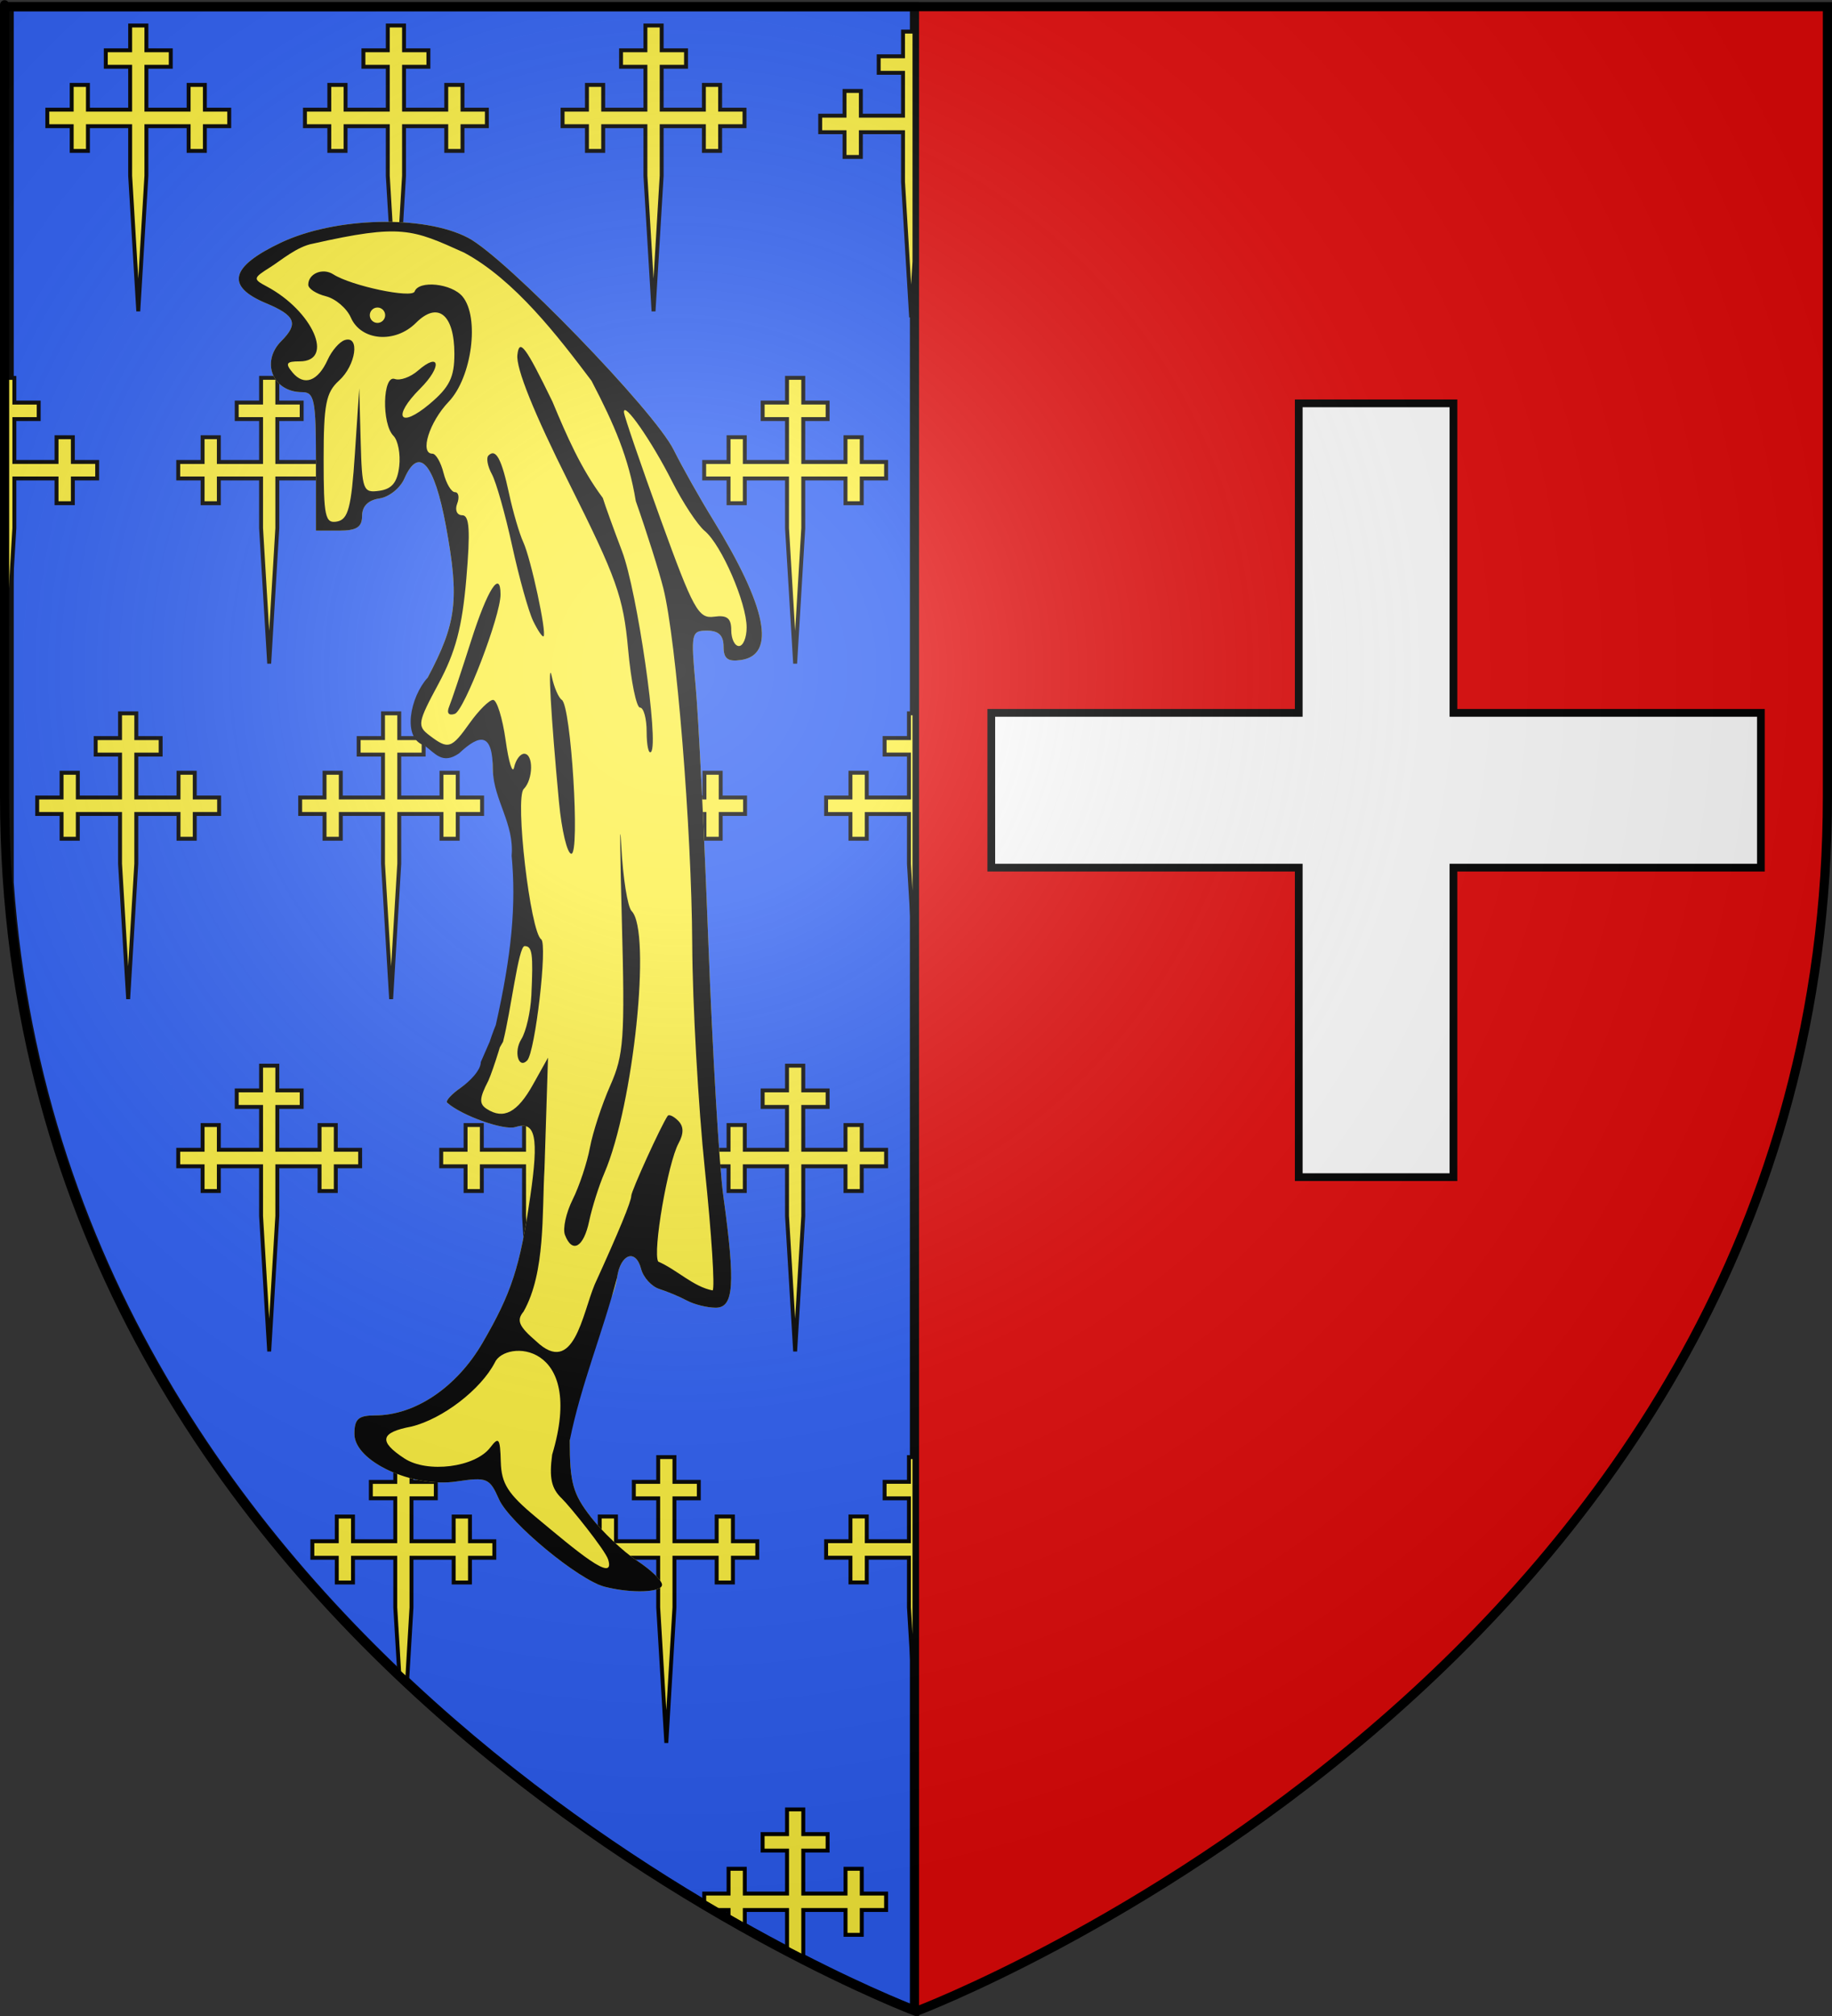 <?xml version="1.0" encoding="UTF-8" standalone="no"?>
<svg
   xmlns:dc="http://purl.org/dc/elements/1.1/"
   xmlns:cc="http://web.resource.org/cc/"
   xmlns:rdf="http://www.w3.org/1999/02/22-rdf-syntax-ns#"
   xmlns:svg="http://www.w3.org/2000/svg"
   xmlns="http://www.w3.org/2000/svg"
   xmlns:xlink="http://www.w3.org/1999/xlink"
   xmlns:sodipodi="http://sodipodi.sourceforge.net/DTD/sodipodi-0.dtd"
   xmlns:inkscape="http://www.inkscape.org/namespaces/inkscape"
   height="660"
   width="600"
   version="1.0"
   id="svg2"
   sodipodi:version="0.32"
   inkscape:version="0.44.1"
   sodipodi:docname="Blason_Griscourt_54.svg"
   sodipodi:docbase="L:\blasons"
   inkscape:export-filename="/Users/olivier/Desktop/Blason Rouge/Blason_Vide_3D.png"
   inkscape:export-xdpi="144"
   inkscape:export-ydpi="144">
  <rect width="100%" height="100%" fill="#333333" stroke="none"/>
  <sodipodi:namedview
     inkscape:window-height="712"
     inkscape:window-width="1024"
     inkscape:pageshadow="2"
     inkscape:pageopacity="0.0"
     guidetolerance="10.0"
     gridtolerance="10.0"
     objecttolerance="10.0"
     borderopacity="1.0"
     bordercolor="#666666"
     pagecolor="#ffffff"
     id="base"
     showgrid="false"
     height="660px"
     inkscape:zoom="0.89095454"
     inkscape:cx="143.59313"
     inkscape:cy="377.86983"
     inkscape:window-x="-4"
     inkscape:window-y="-4"
     inkscape:current-layer="layer3" />
  <desc
     id="desc4">Flag of Canton of Valais (Wallis)</desc>
  <defs
     id="defs6">
    <linearGradient
       id="linearGradient2893">
      <stop
         style="stop-color:white;stop-opacity:0.314;"
         offset="0"
         id="stop2895" />
      <stop
         id="stop2897"
         offset="0.19"
         style="stop-color:white;stop-opacity:0.251;" />
      <stop
         style="stop-color:#6b6b6b;stop-opacity:0.125;"
         offset="0.6"
         id="stop2901" />
      <stop
         style="stop-color:black;stop-opacity:0.125;"
         offset="1"
         id="stop2899" />
    </linearGradient>
    <linearGradient
       id="linearGradient2885">
      <stop
         id="stop2887"
         offset="0"
         style="stop-color:white;stop-opacity:1;" />
      <stop
         style="stop-color:white;stop-opacity:1;"
         offset="0.229"
         id="stop2891" />
      <stop
         id="stop2889"
         offset="1"
         style="stop-color:black;stop-opacity:1;" />
    </linearGradient>
    <linearGradient
       id="linearGradient2955">
      <stop
         id="stop2867"
         offset="0"
         style="stop-color:#fd0000;stop-opacity:1;" />
      <stop
         style="stop-color:#e77275;stop-opacity:0.659;"
         offset="0.5"
         id="stop2873" />
      <stop
         style="stop-color:black;stop-opacity:0.323;"
         offset="1"
         id="stop2959" />
    </linearGradient>
    <radialGradient
       inkscape:collect="always"
       xlink:href="#linearGradient2955"
       id="radialGradient2961"
       cx="225.524"
       cy="218.901"
       fx="225.524"
       fy="218.901"
       r="300"
       gradientTransform="matrix(-4.167939e-4,2.183,-1.884,-3.599562e-4,615.597,-289.121)"
       gradientUnits="userSpaceOnUse" />
    <polygon
       id="star"
       transform="scale(53,53)"
       points="0,-1 0.588,0.809 -0.951,-0.309 0.951,-0.309 -0.588,0.809 0,-1 " />
    <clipPath
       id="clip">
      <path
         d="M 0,-200 L 0,600 L 300,600 L 300,-200 L 0,-200 z "
         id="path10" />
    </clipPath>
    <radialGradient
       inkscape:collect="always"
       xlink:href="#linearGradient2955"
       id="radialGradient1911"
       gradientUnits="userSpaceOnUse"
       gradientTransform="matrix(-4.167939e-4,2.183,-1.884,-3.599562e-4,615.597,-289.121)"
       cx="225.524"
       cy="218.901"
       fx="225.524"
       fy="218.901"
       r="300" />
    <radialGradient
       inkscape:collect="always"
       xlink:href="#linearGradient2955"
       id="radialGradient2865"
       gradientUnits="userSpaceOnUse"
       gradientTransform="matrix(0,1.749,-1.593,-1.049767e-7,551.788,-191.29)"
       cx="225.524"
       cy="218.901"
       fx="225.524"
       fy="218.901"
       r="300" />
    <radialGradient
       inkscape:collect="always"
       xlink:href="#linearGradient2955"
       id="radialGradient2871"
       gradientUnits="userSpaceOnUse"
       gradientTransform="matrix(0,1.386,-1.323,-5.741131e-8,-158.082,-109.541)"
       cx="225.524"
       cy="218.901"
       fx="225.524"
       fy="218.901"
       r="300" />
    <radialGradient
       inkscape:collect="always"
       xlink:href="#linearGradient2893"
       id="radialGradient3163"
       gradientUnits="userSpaceOnUse"
       gradientTransform="matrix(1.353,0,0,1.349,-77.629,-85.747)"
       cx="221.445"
       cy="226.331"
       fx="221.445"
       fy="226.331"
       r="300" />
  </defs>
  <g
     inkscape:groupmode="layer"
     id="layer3"
     inkscape:label="Fond écu"
     style="display:inline">
    <path
       id="path2855"
       style="fill:#e20909;fill-opacity:1;fill-rule:evenodd;stroke:none;stroke-width:1px;stroke-linecap:butt;stroke-linejoin:miter;stroke-opacity:1"
       d="M 300.642,659.047 C 300.642,659.047 2.142,546.727 2.142,261.275 C 2.142,-24.176 2.142,2.723 2.142,2.723 L 599.142,2.723 L 599.142,261.275 C 599.142,546.727 300.642,659.047 300.642,659.047 z "
       sodipodi:nodetypes="cccccc" />
    <path
       style="fill:#2b5df2;fill-opacity:1;stroke:black;stroke-width:3;stroke-miterlimit:4;stroke-dasharray:none;stroke-opacity:1"
       d="M 3,2.188 L 3,288.969 C 21.416,548.472 289.108,654.089 299.5,658.094 L 299.5,2.188 L 3,2.188 z "
       id="rect2045" />
    <path
       d="M 211.382,41.305 L 197.551,41.305 L 197.551,49.407 L 192.232,49.407 L 192.232,41.305 L 184.252,41.305 L 184.252,35.903 L 192.232,35.903 L 192.232,27.801 L 197.551,27.801 L 197.551,35.903 L 211.382,35.903 L 211.382,21.86 L 203.402,21.86 L 203.402,16.459 L 211.382,16.459 L 211.382,8.357 L 216.701,8.357 L 216.701,16.459 L 224.68,16.459 L 224.68,21.86 L 216.701,21.86 L 216.701,35.903 L 230.532,35.903 L 230.532,27.801 L 235.851,27.801 L 235.851,35.903 L 243.83,35.903 L 243.83,41.305 L 235.851,41.305 L 235.851,49.407 L 230.532,49.407 L 230.532,41.305 L 216.701,41.305 L 216.701,57.563 L 214.041,101.907 L 211.382,57.563 L 211.382,41.305 z "
       id="path3923"
       sodipodi:nodetypes="cccccccccccccccccccccccccccccccccccccc"
       style="fill:#fcef3c;fill-opacity:1;stroke:black;stroke-width:1.283;stroke-miterlimit:4;stroke-dasharray:none;stroke-opacity:1;display:inline" />
    <path
       style="fill:#fcef3c;fill-opacity:1;stroke:black;stroke-width:1.283;stroke-miterlimit:4;stroke-dasharray:none;stroke-opacity:1;display:inline"
       d="M 2.142,123.706 L 2.142,215.674 L 4.704,172.893 L 4.704,156.643 L 18.517,156.643 L 18.517,164.737 L 23.86,164.737 L 23.86,156.643 L 31.829,156.643 L 31.829,151.237 L 23.86,151.237 L 23.86,143.143 L 18.517,143.143 L 18.517,151.237 L 4.704,151.237 L 4.704,137.206 L 12.673,137.206 L 12.673,131.799 L 4.704,131.799 L 4.704,123.706 L 2.142,123.706 z "
       id="path4044" />
    <path
       style="fill:#fcef3c;fill-opacity:1;stroke:black;stroke-width:1.283;stroke-miterlimit:4;stroke-dasharray:none;stroke-opacity:1;display:inline"
       sodipodi:nodetypes="cccccccccccccccccccccccccccccccccccccc"
       id="path4046"
       d="M 85.503,156.642 L 71.673,156.642 L 71.673,164.744 L 66.353,164.744 L 66.353,156.642 L 58.374,156.642 L 58.374,151.24 L 66.353,151.24 L 66.353,143.138 L 71.673,143.138 L 71.673,151.24 L 85.503,151.24 L 85.503,137.197 L 77.524,137.197 L 77.524,131.796 L 85.503,131.796 L 85.503,123.694 L 90.823,123.694 L 90.823,131.796 L 98.802,131.796 L 98.802,137.197 L 90.823,137.197 L 90.823,151.24 L 104.653,151.24 L 104.653,143.138 L 109.973,143.138 L 109.973,151.24 L 117.952,151.24 L 117.952,156.642 L 109.973,156.642 L 109.973,164.744 L 104.653,164.744 L 104.653,156.642 L 90.823,156.642 L 90.823,172.9 L 88.163,217.244 L 85.503,172.9 L 85.503,156.642 z " />
    <path
       style="fill:#fcef3c;fill-opacity:1;stroke:black;stroke-width:1.283;stroke-miterlimit:4;stroke-dasharray:none;stroke-opacity:1;display:inline"
       sodipodi:nodetypes="cccccccccccccccccccccccccccccccccccccc"
       id="path4050"
       d="M 257.758,156.642 L 243.927,156.642 L 243.927,164.744 L 238.608,164.744 L 238.608,156.642 L 230.629,156.642 L 230.629,151.24 L 238.608,151.24 L 238.608,143.138 L 243.927,143.138 L 243.927,151.24 L 257.758,151.24 L 257.758,137.197 L 249.779,137.197 L 249.779,131.796 L 257.758,131.796 L 257.758,123.694 L 263.077,123.694 L 263.077,131.796 L 271.056,131.796 L 271.056,137.197 L 263.077,137.197 L 263.077,151.24 L 276.908,151.24 L 276.908,143.138 L 282.227,143.138 L 282.227,151.24 L 290.207,151.24 L 290.207,156.642 L 282.227,156.642 L 282.227,164.744 L 276.908,164.744 L 276.908,156.642 L 263.077,156.642 L 263.077,172.9 L 260.418,217.244 L 257.758,172.9 L 257.758,156.642 z " />
    <path
       d="M 39.314,266.486 L 25.483,266.486 L 25.483,274.588 L 20.164,274.588 L 20.164,266.486 L 12.185,266.486 L 12.185,261.085 L 20.164,261.085 L 20.164,252.983 L 25.483,252.983 L 25.483,261.085 L 39.314,261.085 L 39.314,247.042 L 31.335,247.042 L 31.335,241.64 L 39.314,241.64 L 39.314,233.538 L 44.633,233.538 L 44.633,241.64 L 52.612,241.64 L 52.612,247.042 L 44.633,247.042 L 44.633,261.085 L 58.464,261.085 L 58.464,252.983 L 63.783,252.983 L 63.783,261.085 L 71.762,261.085 L 71.762,266.486 L 63.783,266.486 L 63.783,274.588 L 58.464,274.588 L 58.464,266.486 L 44.633,266.486 L 44.633,282.744 L 41.973,327.089 L 39.314,282.744 L 39.314,266.486 z "
       id="path4095"
       sodipodi:nodetypes="cccccccccccccccccccccccccccccccccccccc"
       style="fill:#fcef3c;fill-opacity:1;stroke:black;stroke-width:1.283;stroke-miterlimit:4;stroke-dasharray:none;stroke-opacity:1;display:inline" />
    <path
       style="fill:#fcef3c;fill-opacity:1;stroke:black;stroke-width:1.283;stroke-miterlimit:4;stroke-dasharray:none;stroke-opacity:1;display:inline"
       sodipodi:nodetypes="cccccccccccccccccccccccccccccccccccccc"
       id="path4097"
       d="M 125.441,266.486 L 111.611,266.486 L 111.611,274.588 L 106.291,274.588 L 106.291,266.486 L 98.312,266.486 L 98.312,261.085 L 106.291,261.085 L 106.291,252.983 L 111.611,252.983 L 111.611,261.085 L 125.441,261.085 L 125.441,247.042 L 117.462,247.042 L 117.462,241.64 L 125.441,241.64 L 125.441,233.538 L 130.761,233.538 L 130.761,241.64 L 138.74,241.64 L 138.74,247.042 L 130.761,247.042 L 130.761,261.085 L 144.591,261.085 L 144.591,252.983 L 149.911,252.983 L 149.911,261.085 L 157.89,261.085 L 157.89,266.486 L 149.911,266.486 L 149.911,274.588 L 144.591,274.588 L 144.591,266.486 L 130.761,266.486 L 130.761,282.744 L 128.101,327.089 L 125.441,282.744 L 125.441,266.486 z " />
    <path
       d="M 211.568,266.486 L 197.738,266.486 L 197.738,274.588 L 192.418,274.588 L 192.418,266.486 L 184.439,266.486 L 184.439,261.085 L 192.418,261.085 L 192.418,252.983 L 197.738,252.983 L 197.738,261.085 L 211.568,261.085 L 211.568,247.042 L 203.589,247.042 L 203.589,241.64 L 211.568,241.64 L 211.568,233.538 L 216.888,233.538 L 216.888,241.64 L 224.867,241.64 L 224.867,247.042 L 216.888,247.042 L 216.888,261.085 L 230.718,261.085 L 230.718,252.983 L 236.038,252.983 L 236.038,261.085 L 244.017,261.085 L 244.017,266.486 L 236.038,266.486 L 236.038,274.588 L 230.718,274.588 L 230.718,266.486 L 216.888,266.486 L 216.888,282.744 L 214.228,327.089 L 211.568,282.744 L 211.568,266.486 z "
       id="path4099"
       sodipodi:nodetypes="cccccccccccccccccccccccccccccccccccccc"
       style="fill:#fcef3c;fill-opacity:1;stroke:black;stroke-width:1.283;stroke-miterlimit:4;stroke-dasharray:none;stroke-opacity:1;display:inline" />
    <path
       style="fill:#fcef3c;fill-opacity:1;stroke:black;stroke-width:1.283;stroke-miterlimit:4;stroke-dasharray:none;stroke-opacity:1;display:inline"
       d="M 297.688 233.531 L 297.688 241.625 L 289.719 241.625 L 289.719 247.031 L 297.688 247.031 L 297.688 261.094 L 283.875 261.094 L 283.875 252.969 L 278.531 252.969 L 278.531 261.094 L 270.562 261.094 L 270.562 266.5 L 278.531 266.5 L 278.531 274.594 L 283.875 274.594 L 283.875 266.5 L 297.688 266.5 L 297.688 282.75 L 299.5 313 L 299.5 233.531 L 297.688 233.531 z "
       id="path4101" />
    <path
       d="M 85.503,381.823 L 71.673,381.823 L 71.673,389.925 L 66.353,389.925 L 66.353,381.823 L 58.374,381.823 L 58.374,376.422 L 66.353,376.422 L 66.353,368.32 L 71.673,368.32 L 71.673,376.422 L 85.503,376.422 L 85.503,362.378 L 77.524,362.378 L 77.524,356.977 L 85.503,356.977 L 85.503,348.875 L 90.823,348.875 L 90.823,356.977 L 98.802,356.977 L 98.802,362.378 L 90.823,362.378 L 90.823,376.422 L 104.653,376.422 L 104.653,368.32 L 109.973,368.32 L 109.973,376.422 L 117.952,376.422 L 117.952,381.823 L 109.973,381.823 L 109.973,389.925 L 104.653,389.925 L 104.653,381.823 L 90.823,381.823 L 90.823,398.081 L 88.163,442.426 L 85.503,398.081 L 85.503,381.823 z "
       id="path4113"
       sodipodi:nodetypes="cccccccccccccccccccccccccccccccccccccc"
       style="fill:#fcef3c;fill-opacity:1;stroke:black;stroke-width:1.283;stroke-miterlimit:4;stroke-dasharray:none;stroke-opacity:1;display:inline" />
    <path
       style="fill:#fcef3c;fill-opacity:1;stroke:black;stroke-width:1.283;stroke-miterlimit:4;stroke-dasharray:none;stroke-opacity:1;display:inline"
       sodipodi:nodetypes="cccccccccccccccccccccccccccccccccccccc"
       id="path4115"
       d="M 171.631,381.823 L 157.8,381.823 L 157.8,389.925 L 152.481,389.925 L 152.481,381.823 L 144.501,381.823 L 144.501,376.422 L 152.481,376.422 L 152.481,368.32 L 157.8,368.32 L 157.8,376.422 L 171.631,376.422 L 171.631,362.378 L 163.651,362.378 L 163.651,356.977 L 171.631,356.977 L 171.631,348.875 L 176.95,348.875 L 176.95,356.977 L 184.929,356.977 L 184.929,362.378 L 176.95,362.378 L 176.95,376.422 L 190.781,376.422 L 190.781,368.32 L 196.1,368.32 L 196.1,376.422 L 204.079,376.422 L 204.079,381.823 L 196.1,381.823 L 196.1,389.925 L 190.781,389.925 L 190.781,381.823 L 176.95,381.823 L 176.95,398.081 L 174.29,442.426 L 171.631,398.081 L 171.631,381.823 z " />
    <path
       d="M 257.758,381.823 L 243.927,381.823 L 243.927,389.925 L 238.608,389.925 L 238.608,381.823 L 230.629,381.823 L 230.629,376.422 L 238.608,376.422 L 238.608,368.32 L 243.927,368.32 L 243.927,376.422 L 257.758,376.422 L 257.758,362.378 L 249.779,362.378 L 249.779,356.977 L 257.758,356.977 L 257.758,348.875 L 263.077,348.875 L 263.077,356.977 L 271.056,356.977 L 271.056,362.378 L 263.077,362.378 L 263.077,376.422 L 276.908,376.422 L 276.908,368.32 L 282.227,368.32 L 282.227,376.422 L 290.207,376.422 L 290.207,381.823 L 282.227,381.823 L 282.227,389.925 L 276.908,389.925 L 276.908,381.823 L 263.077,381.823 L 263.077,398.081 L 260.418,442.426 L 257.758,398.081 L 257.758,381.823 z "
       id="path4117"
       sodipodi:nodetypes="cccccccccccccccccccccccccccccccccccccc"
       style="fill:#fcef3c;fill-opacity:1;stroke:black;stroke-width:1.283;stroke-miterlimit:4;stroke-dasharray:none;stroke-opacity:1;display:inline" />
    <path
       style="fill:#fcef3c;fill-opacity:1;stroke:black;stroke-width:1.283;stroke-miterlimit:4;stroke-dasharray:none;stroke-opacity:1;display:inline"
       d="M 129.454,477.018 L 129.454,485.143 L 121.454,485.143 L 121.454,490.518 L 129.454,490.518 L 129.454,504.581 L 115.61,504.581 L 115.61,496.487 L 110.298,496.487 L 110.298,504.581 L 102.298,504.581 L 102.298,509.987 L 110.298,509.987 L 110.298,518.081 L 115.61,518.081 L 115.61,509.987 L 129.454,509.987 L 129.454,526.237 L 130.735,547.518 C 131.604,548.346 132.489,549.138 133.36,549.956 L 134.767,526.237 L 134.767,509.987 L 148.579,509.987 L 148.579,518.081 L 153.923,518.081 L 153.923,509.987 L 161.892,509.987 L 161.892,504.581 L 153.923,504.581 L 153.923,496.487 L 148.579,496.487 L 148.579,504.581 L 134.767,504.581 L 134.767,490.518 L 142.735,490.518 L 142.735,485.143 L 134.767,485.143 L 134.767,477.018 L 129.454,477.018 z "
       id="path4131" />
    <path
       style="fill:#fcef3c;fill-opacity:1;stroke:black;stroke-width:1.283;stroke-miterlimit:4;stroke-dasharray:none;stroke-opacity:1;display:inline"
       sodipodi:nodetypes="cccccccccccccccccccccccccccccccccccccc"
       id="path4133"
       d="M 215.568,509.975 L 201.738,509.975 L 201.738,518.077 L 196.418,518.077 L 196.418,509.975 L 188.439,509.975 L 188.439,504.574 L 196.418,504.574 L 196.418,496.472 L 201.738,496.472 L 201.738,504.574 L 215.568,504.574 L 215.568,490.531 L 207.589,490.531 L 207.589,485.129 L 215.568,485.129 L 215.568,477.027 L 220.888,477.027 L 220.888,485.129 L 228.867,485.129 L 228.867,490.531 L 220.888,490.531 L 220.888,504.574 L 234.718,504.574 L 234.718,496.472 L 240.038,496.472 L 240.038,504.574 L 248.017,504.574 L 248.017,509.975 L 240.038,509.975 L 240.038,518.077 L 234.718,518.077 L 234.718,509.975 L 220.888,509.975 L 220.888,526.233 L 218.228,570.578 L 215.568,526.233 L 215.568,509.975 z " />
    <path
       style="fill:#fcef3c;fill-opacity:1;stroke:black;stroke-width:1.283;stroke-miterlimit:4;stroke-dasharray:none;stroke-opacity:1;display:inline"
       d="M 297.688 477.031 L 297.688 485.125 L 289.719 485.125 L 289.719 490.531 L 297.688 490.531 L 297.688 504.562 L 283.875 504.562 L 283.875 496.469 L 278.531 496.469 L 278.531 504.562 L 270.562 504.562 L 270.562 509.969 L 278.531 509.969 L 278.531 518.062 L 283.875 518.062 L 283.875 509.969 L 297.688 509.969 L 297.688 526.219 L 299.5 556.469 L 299.5 477.031 L 297.688 477.031 z "
       id="path4135" />
    <path
       style="fill:#fcef3c;fill-opacity:1;stroke:black;stroke-width:1.283;stroke-miterlimit:4;stroke-dasharray:none;stroke-opacity:1;display:inline"
       d="M 257.767,592.362 L 257.767,600.456 L 249.767,600.456 L 249.767,605.862 L 257.767,605.862 L 257.767,619.924 L 243.923,619.924 L 243.923,611.799 L 238.61,611.799 L 238.61,619.924 L 230.642,619.924 L 230.642,622.768 C 232.092,623.632 233.502,624.469 234.923,625.299 L 238.61,625.299 L 238.61,627.424 C 240.408,628.458 242.179,629.477 243.923,630.456 L 243.923,625.299 L 257.767,625.299 L 257.767,637.987 C 259.58,638.941 261.356,639.854 263.079,640.737 L 263.079,625.299 L 276.923,625.299 L 276.923,633.424 L 282.235,633.424 L 282.235,625.299 L 290.204,625.299 L 290.204,619.924 L 282.235,619.924 L 282.235,611.799 L 276.923,611.799 L 276.923,619.924 L 263.079,619.924 L 263.079,605.862 L 271.048,605.862 L 271.048,600.456 L 263.079,600.456 L 263.079,592.362 L 257.767,592.362 z "
       id="path4151" />
    <path
       style="fill:#fcef3c;fill-opacity:1;stroke:black;stroke-width:1.283;stroke-miterlimit:4;stroke-dasharray:none;stroke-opacity:1;display:inline"
       d="M 295.75 10.344 L 295.75 18.438 L 287.781 18.438 L 287.781 23.844 L 295.75 23.844 L 295.75 37.875 L 281.938 37.875 L 281.938 29.781 L 276.594 29.781 L 276.594 37.875 L 268.625 37.875 L 268.625 43.281 L 276.594 43.281 L 276.594 51.375 L 281.938 51.375 L 281.938 43.281 L 295.75 43.281 L 295.75 59.531 L 298.406 103.875 L 299.5 85.625 L 299.5 10.344 L 295.75 10.344 z "
       id="path1938" />
    <path
       style="fill:#fcef3c;fill-opacity:1;stroke:black;stroke-width:1.283;stroke-miterlimit:4;stroke-dasharray:none;stroke-opacity:1;display:inline"
       sodipodi:nodetypes="cccccccccccccccccccccccccccccccccccccc"
       id="path1940"
       d="M 42.629,41.305 L 28.798,41.305 L 28.798,49.407 L 23.479,49.407 L 23.479,41.305 L 15.5,41.305 L 15.5,35.903 L 23.479,35.903 L 23.479,27.801 L 28.798,27.801 L 28.798,35.903 L 42.629,35.903 L 42.629,21.86 L 34.65,21.86 L 34.65,16.459 L 42.629,16.459 L 42.629,8.357 L 47.948,8.357 L 47.948,16.459 L 55.927,16.459 L 55.927,21.86 L 47.948,21.86 L 47.948,35.903 L 61.779,35.903 L 61.779,27.801 L 67.098,27.801 L 67.098,35.903 L 75.078,35.903 L 75.078,41.305 L 67.098,41.305 L 67.098,49.407 L 61.779,49.407 L 61.779,41.305 L 47.948,41.305 L 47.948,57.563 L 45.289,101.907 L 42.629,57.563 L 42.629,41.305 z " />
    <path
       style="fill:#fcef3c;fill-opacity:1;stroke:black;stroke-width:1.283;stroke-miterlimit:4;stroke-dasharray:none;stroke-opacity:1;display:inline"
       sodipodi:nodetypes="cccccccccccccccccccccccccccccccccccccc"
       id="path1942"
       d="M 127.005,41.305 L 113.175,41.305 L 113.175,49.407 L 107.855,49.407 L 107.855,41.305 L 99.876,41.305 L 99.876,35.903 L 107.855,35.903 L 107.855,27.801 L 113.175,27.801 L 113.175,35.903 L 127.005,35.903 L 127.005,21.86 L 119.026,21.86 L 119.026,16.459 L 127.005,16.459 L 127.005,8.357 L 132.325,8.357 L 132.325,16.459 L 140.304,16.459 L 140.304,21.86 L 132.325,21.86 L 132.325,35.903 L 146.155,35.903 L 146.155,27.801 L 151.475,27.801 L 151.475,35.903 L 159.454,35.903 L 159.454,41.305 L 151.475,41.305 L 151.475,49.407 L 146.155,49.407 L 146.155,41.305 L 132.325,41.305 L 132.325,57.563 L 129.665,101.907 L 127.005,57.563 L 127.005,41.305 z " />
    <g
       id="g13222">
      <path
         sodipodi:nodetypes="csssssssssccscccccsssscccssssssssssssssssssccsssc"
         style="fill:#fcef3c;fill-opacity:1"
         d="M 198.088,519.483 C 189.561,517.312 166.804,498.496 163.414,490.814 C 160.351,483.874 159.495,483.515 149.542,485.004 C 134.998,487.18 116.071,478.385 116.071,469.451 C 116.071,464.542 117.366,463.379 122.832,463.379 C 135.931,463.379 149.565,454.185 158.029,439.643 C 167.502,423.369 170.267,414.917 173.631,391.959 C 176.533,372.153 175.422,366.876 168.793,368.98 C 165.036,370.172 151.121,365.197 146.449,360.99 C 145.839,360.442 147.823,358.255 150.856,356.13 C 153.89,354.006 158.099,351.007 158.099,348.315 C 167.911,322.427 175.371,290.958 167.42,262.414 C 165.841,261.888 161.409,257.207 161.409,252.012 C 161.409,239.742 159.28,237.964 152.367,244.458 L 146.887,246.457 L 139.017,244.052 L 136.17,237.878 L 140.059,221.859 C 149.555,203.976 150.484,196.305 146.064,172.294 C 142.253,151.594 137.192,145.82 132.411,156.718 C 131.043,159.835 127.374,162.748 124.257,163.19 C 120.615,163.708 118.59,165.733 118.59,168.858 C 118.59,172.581 116.82,173.72 111.034,173.72 L 103.477,173.72 L 103.477,151.051 C 103.477,130.901 102.974,128.382 98.944,128.382 C 89.326,128.382 85.304,118.489 92.143,111.65 C 97.855,105.938 96.781,103.297 87.105,99.254 C 73.813,93.7 75.391,87.3 91.987,79.449 C 109.763,71.04 138.859,70.288 153.324,77.864 C 165.653,84.321 214.257,134.442 220.632,147.273 C 223.385,152.814 229.156,163.062 233.456,170.045 C 251.154,198.788 254.274,214.432 242.64,216.085 C 238.329,216.697 236.972,215.642 236.972,211.677 C 236.972,208.026 235.354,206.464 231.57,206.464 C 226.388,206.464 226.235,207.212 227.84,224.725 C 228.761,234.769 230.63,272.456 231.994,308.474 C 233.357,344.493 235.565,381.897 236.9,391.594 C 240.875,420.476 240.356,428.116 234.42,428.116 C 231.63,428.116 227.38,427.066 224.974,425.781 C 222.569,424.497 218.509,422.791 215.953,421.99 C 213.398,421.19 210.703,418.227 209.966,415.407 C 208.206,408.68 203.206,410.48 202.098,418.238 C 201.619,421.593 200.1,425.71 198.723,427.387 C 191.535,446.339 186.863,454.433 186.597,471.553 C 186.597,485.39 187.608,489.056 193.524,496.661 C 197.333,501.559 204.134,507.986 208.636,510.943 C 213.139,513.9 216.822,517.443 216.822,518.815 C 216.822,521.364 206.866,521.719 198.088,519.483 z "
         id="path6142" />
      <path
         sodipodi:nodetypes="csssssssssccsccccccssssccsssccccssssssssscccssssssssssssssssssssssssssssssssssscccccccsssscccsssssssssssssssssccsssccscccssssccsssssssccsssccssssssssccsssccssssccssccsssccssssssc"
         style="fill:black;fill-opacity:1"
         d="M 198.088,519.483 C 189.561,517.312 166.804,498.496 163.414,490.814 C 160.352,483.874 159.495,483.515 149.542,485.004 C 134.998,487.18 116.071,478.385 116.071,469.451 C 116.071,464.542 117.366,463.379 122.832,463.379 C 135.931,463.379 149.565,454.185 158.029,439.643 C 167.502,423.369 170.267,414.917 173.631,391.959 C 176.533,372.153 175.422,366.876 168.793,368.98 C 165.036,370.172 151.121,365.197 146.449,360.99 C 145.839,360.442 147.823,358.255 150.856,356.13 C 153.89,354.006 157.471,350.379 157.471,347.687 C 174.349,308.312 163.2,346.417 159.945,353.797 C 156.954,359.562 156.855,361.388 159.444,363.059 C 164.946,366.611 169.444,364.234 174.559,355.072 L 179.481,346.256 L 178.326,382.67 C 177.476,396.942 178.714,416.627 171.463,429.402 C 169.079,432.274 169.908,434.206 175.639,439.135 C 187.899,450.747 190.675,430.335 194.749,420.56 C 202.68,403.176 206.747,393.321 206.747,391.489 C 206.747,389.889 216.522,368.435 218.673,365.315 C 219.087,364.715 220.633,365.431 222.109,366.907 C 223.95,368.748 223.989,371.068 222.234,374.295 C 218.707,380.783 213.692,409.976 215.58,413.031 C 221.656,415.641 227.139,421.301 233.395,422.458 C 234.182,421.672 233.041,403.911 230.861,382.99 C 228.681,362.068 226.813,328.809 226.71,309.081 C 226.513,271.293 221.507,209.626 217.256,192.611 C 215.871,187.07 211.807,174.21 208.224,164.033 C 205.892,149.834 201.222,139.052 193.718,124.658 C 182.788,110.159 168.61,91.647 152.028,82.716 C 134.99,75.026 131.403,73.254 102.537,79.755 C 97.342,80.666 91.937,85.323 88.606,87.417 C 82.831,91.049 82.772,91.343 87.347,93.776 C 102.459,101.812 109.71,118.307 98.131,118.307 C 93.763,118.307 93.336,118.971 95.797,121.935 C 99.58,126.494 104.114,124.862 107.309,117.792 C 108.665,114.791 111.191,111.885 112.923,111.333 C 117.975,109.725 116.57,119.593 111.034,124.604 C 106.756,128.475 105.996,132.362 105.996,150.367 C 105.996,169.201 106.489,171.477 110.404,170.731 C 114.05,170.037 115.057,166.197 116.232,148.507 L 117.652,127.123 L 118.121,144.3 C 118.565,160.559 118.893,161.434 124.257,160.672 C 128.384,160.085 130.149,157.901 130.751,152.633 C 131.206,148.655 130.356,144.178 128.862,142.684 C 124.941,138.763 125.316,122.624 129.295,124.065 C 131.027,124.693 134.434,123.472 136.867,121.352 C 144.183,114.978 144.829,120.004 137.619,127.213 C 128.327,136.506 130.832,140.547 140.725,132.223 C 147.212,126.765 148.815,123.524 148.815,115.873 C 148.815,102.921 143.397,98.538 136.238,105.697 C 129.402,112.532 118.268,111.627 114.904,103.962 C 113.569,100.921 109.885,97.782 106.718,96.988 C 103.55,96.193 100.959,94.497 100.959,93.22 C 100.959,89.559 105.687,87.586 109.145,89.805 C 115.041,93.59 134.945,97.79 135.802,95.431 C 137.17,91.665 147.931,92.797 151.487,97.081 C 157.148,103.902 154.555,123.571 146.946,131.526 C 140.594,138.167 137.355,148.532 141.632,148.532 C 142.759,148.532 144.393,151.366 145.262,154.829 C 146.132,158.293 147.818,161.126 149.009,161.126 C 150.201,161.126 150.524,162.826 149.726,164.904 C 148.919,167.007 149.657,168.682 151.39,168.682 C 153.754,168.682 154.075,173.683 152.724,189.462 C 151.367,205.315 149.208,213.468 143.62,223.845 C 136.772,236.562 136.58,237.664 140.666,240.767 C 146.849,245.461 147.821,245.16 153.853,236.689 C 156.812,232.533 160.251,229.133 161.494,229.133 C 162.737,229.133 164.586,235.084 165.601,242.357 C 166.617,249.63 167.873,253.597 168.392,251.172 C 168.91,248.748 170.385,246.765 171.669,246.765 C 174.769,246.765 174.663,255.172 171.524,258.311 C 168.587,261.249 173.682,305.087 177.243,307.515 C 179.398,308.984 175.269,344.57 172.64,347.2 C 169.775,350.065 168.193,344.294 170.729,340.232 C 172.287,337.737 173.771,331.272 174.027,325.864 C 174.671,312.219 174.33,309.734 171.812,309.734 C 169.801,309.734 167.346,330.931 164.751,341.053 C 155.4,357.853 158.895,344.076 162.382,335.551 C 167.572,312.514 169.085,296.346 167.566,280.14 C 168.461,269.671 161.777,262.048 161.409,252.222 C 161.409,239.741 157.267,240.136 150.326,246.656 C 144.923,250.357 142.628,246.721 139.017,244.052 C 131.579,241.769 134.315,228.213 140.059,221.859 C 149.555,203.976 150.485,196.305 146.064,172.294 C 142.253,151.594 137.192,145.82 132.411,156.718 C 131.043,159.835 127.374,162.748 124.257,163.19 C 120.615,163.708 118.59,165.733 118.59,168.858 C 118.59,172.581 116.82,173.72 111.034,173.72 L 103.477,173.72 L 103.477,151.051 C 103.477,130.901 102.974,128.382 98.944,128.382 C 89.326,128.382 85.304,118.489 92.143,111.65 C 97.855,105.938 96.781,103.297 87.105,99.254 C 73.813,93.7 75.391,87.3 91.987,79.449 C 109.763,71.04 138.859,70.288 153.324,77.864 C 165.653,84.321 214.257,134.442 220.632,147.273 C 223.385,152.814 229.156,163.062 233.456,170.045 C 251.154,198.788 254.274,214.432 242.64,216.085 C 238.329,216.697 236.972,215.642 236.972,211.677 C 236.972,208.026 235.354,206.464 231.57,206.464 C 226.388,206.464 226.235,207.212 227.84,224.725 C 228.761,234.769 230.63,272.456 231.994,308.474 C 233.357,344.493 235.565,381.897 236.9,391.594 C 240.875,420.476 240.356,428.116 234.42,428.116 C 231.63,428.116 227.38,427.066 224.974,425.781 C 222.569,424.497 218.509,422.791 215.953,421.99 C 213.398,421.19 210.703,418.227 209.966,415.407 C 208.206,408.68 203.206,410.48 202.098,418.238 C 197.466,436.044 190.258,453.35 186.597,471.553 C 186.597,485.39 187.608,489.056 193.524,496.661 C 197.333,501.559 204.134,507.986 208.636,510.943 C 213.139,513.9 216.822,517.443 216.822,518.815 C 216.822,521.364 206.866,521.719 198.088,519.483 z M 199.182,510.579 C 198.224,507.462 186.466,492.93 183.99,490.567 C 180.584,487.315 179.817,483.832 180.836,476.236 C 191.973,439.142 165.367,438.471 162.039,446.113 C 157.478,454.865 145.071,464.477 134.788,467.024 C 124.535,468.947 123.879,471.853 132.432,477.457 C 139.958,482.388 155.616,480.395 160.575,473.875 C 163.352,470.223 163.799,470.824 164.009,478.492 C 164.206,485.726 166.285,489.002 175.595,496.753 C 188.629,507.604 201.681,518.711 199.182,510.579 z M 244.529,205.414 C 244.529,197.383 236.273,178.365 230.823,173.843 C 228.448,171.871 223.606,164.52 220.064,157.506 C 213.42,144.351 204.136,131.036 204.35,134.969 C 204.417,136.195 209.811,151.933 216.337,169.942 C 227.082,199.593 228.736,202.612 233.847,201.898 C 238.124,201.301 239.491,202.368 239.491,206.306 C 239.491,209.164 240.625,211.502 242.01,211.502 C 243.395,211.502 244.529,208.762 244.529,205.414 z M 126.146,103.194 C 126.146,101.809 125.013,100.676 123.628,100.676 C 122.242,100.676 121.109,101.809 121.109,103.194 C 121.109,104.58 122.242,105.713 123.628,105.713 C 125.013,105.713 126.146,104.58 126.146,103.194 z M 185.026,404.284 C 184.249,402.259 185.388,397.045 187.557,392.696 C 189.727,388.348 192.27,380.692 193.21,375.683 C 194.149,370.675 197.144,361.546 199.863,355.398 C 204.323,345.316 204.695,339.991 203.656,301.159 C 203.021,277.476 202.944,266.596 203.483,276.981 C 204.022,287.366 205.543,296.944 206.864,298.265 C 213.431,304.831 207.497,361.882 197.943,384.038 C 196.151,388.194 193.908,395.278 192.959,399.78 C 191.146,408.385 187.413,410.504 185.026,404.284 z M 183.065,262.507 C 180.445,234.66 179.319,214.845 180.739,221.577 C 181.47,225.04 182.941,228.44 184.009,229.133 C 187.026,231.091 190.022,279.509 187.125,279.509 C 185.772,279.509 183.945,271.858 183.065,262.507 z M 211.785,239.628 C 211.785,235.241 210.808,231.652 209.613,231.652 C 208.419,231.652 206.66,223.017 205.703,212.464 C 204.162,195.454 201.962,189.279 186.322,158.059 C 174.807,135.072 168.948,120.523 169.452,116.166 C 170.089,110.661 172.102,113.346 180.93,131.479 C 185.677,142.853 190.265,153.404 197.425,163.015 C 198.163,165.44 200.999,173.286 203.727,180.451 C 208.695,193.496 215.912,243.477 213.216,246.172 C 212.429,246.96 211.785,244.015 211.785,239.628 z M 147.099,231.337 C 147.887,229.432 151.146,219.667 154.341,209.636 C 159.635,193.016 163.928,186.3 163.928,194.639 C 163.928,201.69 152.047,232.674 148.947,233.707 C 146.945,234.374 146.225,233.45 147.099,231.337 z M 174.62,203.312 C 173.108,200.197 170.017,189.148 167.75,178.758 C 165.484,168.368 162.484,157.773 161.085,155.214 C 159.686,152.654 159.187,149.915 159.975,149.127 C 162.392,146.71 164.272,150.177 166.715,161.56 C 168.003,167.555 170.103,174.728 171.383,177.498 C 173.876,182.897 179.121,207.224 178.027,208.317 C 177.665,208.679 176.132,206.427 174.62,203.312 z "
         id="path6144" />
    </g>
    <path
       style="fill:white;fill-opacity:1;stroke:black;stroke-width:2.533;stroke-miterlimit:4;stroke-dasharray:none;stroke-opacity:1"
       d="M 425.353,132.051 L 425.353,233.381 L 324.656,233.381 L 324.656,284.046 L 425.353,284.046 L 425.353,385.377 L 476.018,385.377 L 476.018,284.046 L 576.715,284.046 L 576.715,233.381 L 476.018,233.381 L 476.018,132.051 L 425.353,132.051 z "
       id="rect2025" />
  </g>
  <g
     inkscape:groupmode="layer"
     id="layer4"
     inkscape:label="Meubles" />
  <g
     inkscape:groupmode="layer"
     id="layer2"
     inkscape:label="Reflet final"
     sodipodi:insensitive="true">
    <path
       sodipodi:nodetypes="cccccc"
       d="M 300,658.5 C 300,658.5 598.5,546.18 598.5,260.728 C 598.5,-24.723 598.5,2.176 598.5,2.176 L 1.5,2.176 L 1.5,260.728 C 1.5,546.18 300,658.5 300,658.5 z "
       style="opacity:1;fill:url(#radialGradient3163);fill-opacity:1;fill-rule:evenodd;stroke:none;stroke-width:1px;stroke-linecap:butt;stroke-linejoin:miter;stroke-opacity:1"
       id="path2875"
       inkscape:export-xdpi="144"
       inkscape:export-ydpi="144" />
  </g>
  <g
     inkscape:groupmode="layer"
     id="layer1"
     inkscape:label="Contour final"
     sodipodi:insensitive="true">
    <path
       sodipodi:nodetypes="cccccc"
       d="M 300,658.5 C 300,658.5 1.5,546.18 1.5,260.728 C 1.5,-24.723 1.5,2.176 1.5,2.176 L 598.5,2.176 L 598.5,260.728 C 598.5,546.18 300,658.5 300,658.5 z "
       style="opacity:1;fill:none;fill-opacity:1;fill-rule:evenodd;stroke:#000000;stroke-width:3;stroke-linecap:butt;stroke-linejoin:miter;stroke-miterlimit:4;stroke-dasharray:none;stroke-opacity:1"
       id="path1411"
       inkscape:export-xdpi="144"
       inkscape:export-ydpi="144" />
  </g>
</svg>
